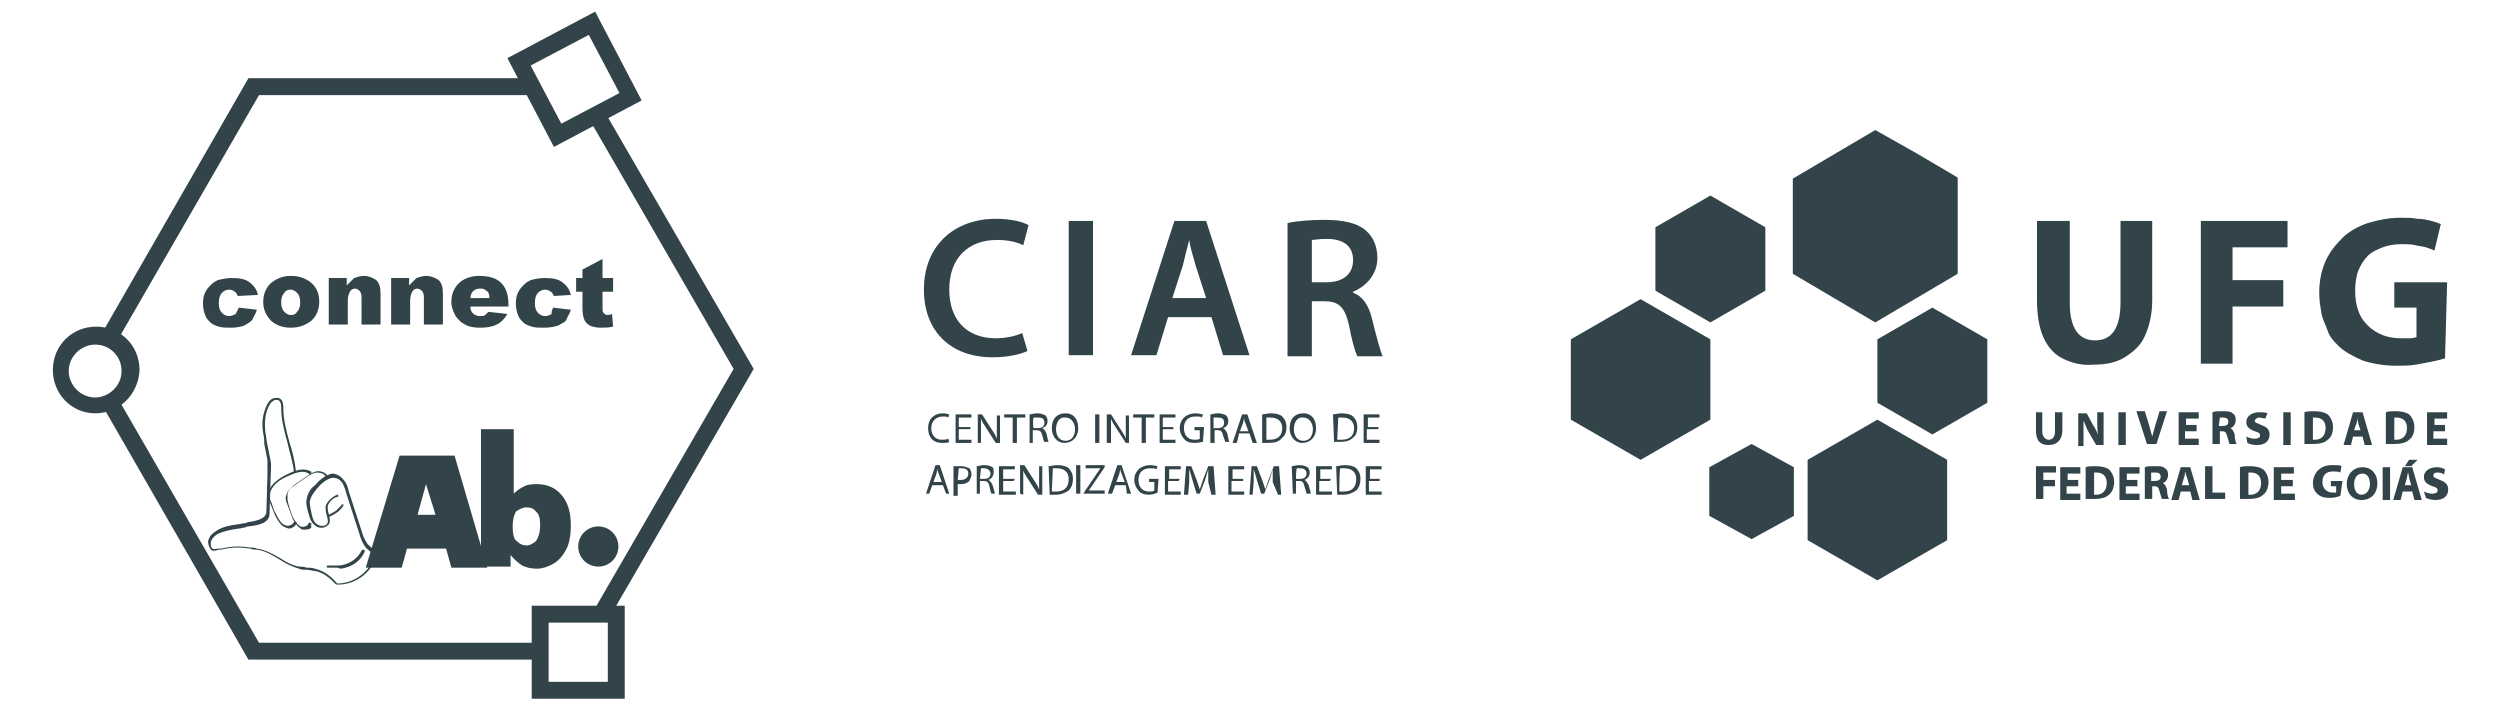 <?xml version="1.0" encoding="utf-8"?>
<!-- Generator: Adobe Illustrator 27.9.3, SVG Export Plug-In . SVG Version: 9.03 Build 53313)  -->
<svg version="1.1" id="Camada_1" xmlns="http://www.w3.org/2000/svg" xmlns:xlink="http://www.w3.org/1999/xlink" x="0px" y="0px"
	 viewBox="0 0 236.5 67.7" style="enable-background:new 0 0 236.5 67.7;" xml:space="preserve">
<style type="text/css">
	.st0{fill:#324449;}
	.st1{fill-rule:evenodd;clip-rule:evenodd;fill:#324449;}
</style>
<g>
	<g>
		<g>
			<path class="st0" d="M97.2,33.2c-0.6,0.3-1.8,0.6-3.3,0.6c-4,0-6.5-2.5-6.5-6.4c0-4.2,2.9-6.7,6.8-6.7c1.5,0,2.6,0.3,3.1,0.6
				l-0.5,1.9c-0.6-0.3-1.4-0.5-2.5-0.5c-2.6,0-4.5,1.6-4.5,4.7c0,2.8,1.6,4.6,4.4,4.6c0.9,0,1.9-0.2,2.5-0.5L97.2,33.2z"/>
			<path class="st0" d="M103.4,20.9v12.7h-2.3V20.9H103.4z"/>
			<path class="st0" d="M110.5,30l-1.1,3.6H107l4.1-12.7h3l4.1,12.7h-2.5l-1.1-3.6H110.5z M114.1,28.2l-1-3.1
				c-0.2-0.8-0.5-1.6-0.6-2.4l0,0c-0.2,0.7-0.4,1.6-0.6,2.4l-1,3.1H114.1z"/>
			<path class="st0" d="M121.8,21.1c0.9-0.2,2.2-0.3,3.5-0.3c1.8,0,3.1,0.3,3.9,1c0.7,0.6,1.1,1.5,1.1,2.6c0,1.6-1.1,2.7-2.3,3.2
				v0.1c0.9,0.3,1.5,1.2,1.8,2.5c0.4,1.6,0.8,3.1,1,3.5h-2.4c-0.2-0.4-0.5-1.4-0.8-3c-0.4-1.7-1-2.2-2.3-2.2h-1.2v5.2h-2.3
				C121.8,33.6,121.8,21.1,121.8,21.1z M124.1,26.7h1.4c1.6,0,2.5-0.8,2.5-2.1c0-1.4-1-2-2.5-2c-0.7,0-1.2,0.1-1.4,0.1V26.7z"/>
		</g>
		<g>
			<g>
				<path class="st0" d="M89.8,41.8c-0.1,0.1-0.4,0.1-0.7,0.1c-0.8,0-1.3-0.5-1.3-1.4c0-0.9,0.6-1.4,1.4-1.4c0.3,0,0.5,0.1,0.6,0.1
					l-0.1,0.3c-0.1-0.1-0.3-0.1-0.5-0.1c-0.6,0-1.1,0.4-1.1,1.1s0.4,1.1,1,1.1c0.2,0,0.4,0,0.6-0.1L89.8,41.8z"/>
				<path class="st0" d="M91.8,40.6h-1.1v1h1.2v0.3h-1.5v-2.7h1.5v0.3h-1.2v0.9h1.1V40.6L91.8,40.6z"/>
				<path class="st0" d="M92.5,41.9v-2.7h0.4l0.9,1.4c0.2,0.3,0.4,0.6,0.5,0.9l0,0c0-0.4,0-0.7,0-1.1v-1.1h0.3v2.6h-0.4l-0.9-1.4
					c-0.2-0.3-0.4-0.6-0.5-0.9l0,0c0,0.3,0,0.7,0,1.1v1.2H92.5L92.5,41.9z"/>
				<path class="st0" d="M95.8,39.5H95v-0.3h2v0.3h-0.8v2.4h-0.4V39.5z"/>
				<path class="st0" d="M97.4,39.2c0.2,0,0.4-0.1,0.7-0.1c0.4,0,0.6,0.1,0.8,0.2c0.1,0.1,0.2,0.3,0.2,0.5c0,0.4-0.2,0.6-0.5,0.7
					l0,0c0.2,0.1,0.3,0.3,0.4,0.5c0.1,0.4,0.1,0.6,0.2,0.8h-0.4c-0.1-0.1-0.1-0.3-0.2-0.6c-0.1-0.4-0.2-0.5-0.6-0.5h-0.3v1.2h-0.3
					C97.4,41.9,97.4,39.2,97.4,39.2z M97.8,40.5h0.4c0.4,0,0.6-0.2,0.6-0.5c0-0.4-0.2-0.5-0.6-0.5c-0.2,0-0.3,0-0.4,0
					S97.7,40.5,97.8,40.5z"/>
				<path class="st0" d="M102,40.5c0,0.9-0.6,1.4-1.3,1.4c-0.7,0-1.2-0.6-1.2-1.4c0-0.9,0.5-1.4,1.3-1.4S102,39.7,102,40.5z
					 M99.9,40.6c0,0.6,0.3,1.1,0.9,1.1s0.9-0.5,0.9-1.1c0-0.5-0.3-1.1-0.9-1.1C100.2,39.4,99.9,40,99.9,40.6z"/>
				<path class="st0" d="M104,39.2v2.7h-0.4v-2.7H104z"/>
				<path class="st0" d="M104.7,41.9v-2.7h0.4l0.9,1.4c0.2,0.3,0.4,0.6,0.5,0.9l0,0c0-0.4,0-0.7,0-1.1v-1.1h0.3v2.6h-0.3l-0.9-1.4
					c-0.2-0.3-0.4-0.6-0.5-0.9l0,0c0,0.3,0,0.7,0,1.1v1.2H104.7L104.7,41.9z"/>
				<path class="st0" d="M108,39.5h-0.8v-0.3h2v0.3h-0.8v2.4H108V39.5z"/>
				<path class="st0" d="M111,40.6h-1v1h1.2v0.3h-1.5v-2.7h1.5v0.3H110v0.9h1C111,40.3,111,40.6,111,40.6z"/>
				<path class="st0" d="M113.8,41.8c-0.1,0-0.4,0.1-0.8,0.1c-0.4,0-0.8-0.1-1-0.4c-0.2-0.2-0.4-0.6-0.4-1c0-0.8,0.6-1.4,1.5-1.4
					c0.3,0,0.6,0.1,0.7,0.1l-0.1,0.3c-0.1-0.1-0.3-0.1-0.6-0.1c-0.7,0-1.1,0.4-1.1,1.1s0.4,1.1,1,1.1c0.2,0,0.4,0,0.5-0.1v-0.8H113
					v-0.3h0.9L113.8,41.8L113.8,41.8z"/>
				<path class="st0" d="M114.5,39.2c0.2,0,0.4-0.1,0.7-0.1c0.4,0,0.6,0.1,0.8,0.2c0.1,0.1,0.2,0.3,0.2,0.5c0,0.4-0.2,0.6-0.5,0.7
					l0,0c0.2,0.1,0.3,0.3,0.4,0.5c0.1,0.4,0.1,0.6,0.2,0.8h-0.4c0-0.1-0.1-0.3-0.2-0.6c-0.1-0.4-0.2-0.5-0.5-0.5h-0.3v1.2h-0.4
					C114.5,41.9,114.5,39.2,114.5,39.2z M114.8,40.5h0.4c0.4,0,0.6-0.2,0.6-0.5c0-0.4-0.2-0.5-0.6-0.5c-0.2,0-0.3,0-0.4,0V40.5
					L114.8,40.5z"/>
				<path class="st0" d="M117.2,41.1l-0.2,0.8h-0.4l0.9-2.7h0.5l0.9,2.7h-0.4l-0.3-0.9h-1V41.1z M118.1,40.8l-0.3-0.8
					c-0.1-0.2-0.1-0.3-0.1-0.5l0,0c0,0.2-0.1,0.3-0.1,0.5l-0.3,0.8H118.1L118.1,40.8z"/>
				<path class="st0" d="M119.4,39.2c0.2,0,0.5-0.1,0.8-0.1c0.5,0,0.9,0.1,1.1,0.3c0.2,0.2,0.4,0.5,0.4,1c0,0.4-0.1,0.8-0.4,1
					c-0.3,0.4-0.7,0.5-1.3,0.5c-0.2,0-0.5,0-0.6,0V39.2z M119.8,41.6c0.1,0,0.2,0,0.3,0c0.8,0,1.2-0.4,1.2-1.1c0-0.6-0.4-1-1.1-1
					c-0.2,0-0.3,0-0.4,0V41.6z"/>
				<path class="st0" d="M124.5,40.5c0,0.9-0.6,1.4-1.3,1.4c-0.7,0-1.2-0.6-1.2-1.4c0-0.9,0.5-1.4,1.3-1.4
					C124.1,39.1,124.5,39.7,124.5,40.5z M122.4,40.6c0,0.6,0.3,1.1,0.9,1.1s0.9-0.5,0.9-1.1c0-0.5-0.3-1.1-0.9-1.1
					C122.7,39.4,122.4,40,122.4,40.6z"/>
				<path class="st0" d="M126.1,39.2c0.2,0,0.5-0.1,0.8-0.1c0.5,0,0.9,0.1,1.1,0.3c0.2,0.2,0.4,0.5,0.4,1c0,0.4-0.1,0.8-0.4,1
					c-0.3,0.3-0.7,0.4-1.2,0.4c-0.3,0-0.5,0-0.6,0L126.1,39.2L126.1,39.2z M126.5,41.6c0.1,0,0.2,0,0.4,0c0.8,0,1.2-0.4,1.2-1.1
					c0-0.6-0.4-1-1.1-1c-0.2,0-0.3,0-0.4,0L126.5,41.6L126.5,41.6z"/>
				<path class="st0" d="M130.3,40.6h-1v1h1.2v0.3H129v-2.7h1.5v0.3h-1.1v0.9h1v0.2H130.3z"/>
				<path class="st0" d="M88.2,45.9l-0.3,0.8h-0.3l0.9-2.7h0.4l0.9,2.7h-0.3l-0.3-0.8H88.2z M89.1,45.6l-0.3-0.8
					c-0.1-0.2-0.1-0.3-0.1-0.5l0,0c0,0.2-0.1,0.3-0.1,0.5l-0.3,0.8H89.1L89.1,45.6z"/>
				<path class="st0" d="M90.2,44.1c0.2,0,0.4,0,0.7,0c0.3,0,0.6,0.1,0.8,0.2c0.1,0.1,0.2,0.3,0.2,0.6c0,0.2-0.1,0.4-0.2,0.6
					c-0.2,0.2-0.5,0.3-0.8,0.3c-0.1,0-0.2,0-0.3,0v1.1h-0.4V44.1z M90.6,45.4c0.1,0,0.2,0,0.3,0c0.4,0,0.7-0.2,0.7-0.6
					c0-0.4-0.3-0.5-0.6-0.5c-0.2,0-0.3,0-0.3,0L90.6,45.4L90.6,45.4z"/>
				<path class="st0" d="M92.4,44.1c0.2,0,0.4-0.1,0.7-0.1c0.4,0,0.6,0.1,0.8,0.2c0.1,0.1,0.1,0.3,0.1,0.5c0,0.3-0.2,0.6-0.5,0.7
					l0,0c0.2,0.1,0.3,0.3,0.4,0.5c0.1,0.4,0.2,0.6,0.2,0.8h-0.3c-0.1-0.1-0.1-0.3-0.2-0.7c-0.1-0.4-0.2-0.5-0.6-0.5h-0.3v1.2h-0.3
					V44.1z M92.7,45.3h0.4c0.4,0,0.6-0.2,0.6-0.5s-0.3-0.5-0.6-0.5c-0.2,0-0.3,0-0.3,0L92.7,45.3L92.7,45.3z"/>
				<path class="st0" d="M95.9,45.5h-1v1h1.2v0.3h-1.6v-2.7H96v0.3h-1.1v0.9H96L95.9,45.5L95.9,45.5z"/>
				<path class="st0" d="M96.5,46.7V44h0.4l0.9,1.4c0.2,0.3,0.4,0.6,0.5,0.9l0,0c0-0.4,0-0.7,0-1.1v-1.1h0.3v2.7h-0.4l-0.9-1.4
					c-0.2-0.3-0.4-0.6-0.5-0.9l0,0c0,0.3,0,0.7,0,1.1v1.2L96.5,46.7L96.5,46.7z"/>
				<path class="st0" d="M99.2,44.1c0.2,0,0.5-0.1,0.8-0.1c0.5,0,0.9,0.1,1.1,0.3c0.2,0.2,0.4,0.5,0.4,1c0,0.4-0.1,0.8-0.4,1.1
					c-0.3,0.2-0.7,0.4-1.2,0.4c-0.3,0-0.5,0-0.6,0L99.2,44.1L99.2,44.1z M99.5,46.5c0.1,0,0.2,0,0.4,0c0.8,0,1.2-0.4,1.2-1.2
					c0-0.6-0.4-1-1.1-1c-0.2,0-0.3,0-0.4,0L99.5,46.5L99.5,46.5z"/>
				<path class="st0" d="M102.2,44v2.7h-0.4V44H102.2z"/>
				<path class="st0" d="M102.6,46.5l1.5-2.2l0,0h-1.4V44h1.8v0.2l-1.5,2.2l0,0h1.5v0.3h-2L102.6,46.5L102.6,46.5z"/>
				<path class="st0" d="M105.5,45.9l-0.3,0.8h-0.4l0.9-2.7h0.4l0.9,2.7h-0.4l-0.1-0.8H105.5z M106.4,45.6l-0.3-0.8
					c-0.1-0.2-0.1-0.3-0.1-0.5l0,0c0,0.2-0.1,0.3-0.1,0.5l-0.3,0.8H106.4L106.4,45.6z"/>
				<path class="st0" d="M109.5,46.6c-0.2,0.1-0.5,0.2-0.8,0.2c-0.4,0-0.8-0.1-1-0.4c-0.2-0.2-0.4-0.6-0.4-1c0-0.8,0.6-1.4,1.5-1.4
					c0.3,0,0.6,0.1,0.7,0.1l-0.1,0.3c-0.1-0.1-0.3-0.1-0.6-0.1c-0.7,0-1.1,0.4-1.1,1.1c0,0.7,0.4,1.1,1,1.1c0.2,0,0.4,0,0.5-0.1
					v-0.8h-0.5v-0.3h0.9L109.5,46.6L109.5,46.6z"/>
				<path class="st0" d="M111.5,45.5h-1v1h1.2v0.3h-1.5v-2.7h1.5v0.3h-1.1v0.9h1L111.5,45.5L111.5,45.5z"/>
				<path class="st0" d="M114.3,45.6c0-0.4,0-0.8,0-1.2l0,0c-0.1,0.3-0.2,0.7-0.3,1l-0.5,1.3h-0.3l-0.4-1.3c-0.1-0.4-0.2-0.7-0.3-1
					l0,0c0,0.3,0,0.8,0,1.2l-0.1,1.2H112l0.2-2.7h0.5l0.5,1.3c0.1,0.3,0.2,0.6,0.3,0.9l0,0c0.1-0.3,0.2-0.6,0.3-0.9l0.5-1.3h0.5
					l0.2,2.7h-0.4L114.3,45.6z"/>
				<path class="st0" d="M117.5,45.5h-1v1h1.2v0.3h-1.5v-2.7h1.5v0.3h-1.1v0.9h1v0.2H117.5z"/>
				<path class="st0" d="M120.4,45.6c0-0.4,0-0.8,0-1.2l0,0c-0.1,0.3-0.2,0.7-0.3,1l-0.5,1.3h-0.3l-0.4-1.3c-0.1-0.4-0.2-0.7-0.3-1
					l0,0c0,0.3,0,0.8,0,1.2l-0.1,1.2h-0.3l0.2-2.7h0.5l0.5,1.3c0.1,0.3,0.2,0.6,0.3,0.9l0,0c0.1-0.3,0.2-0.6,0.3-0.9l0.5-1.3h0.5
					l0.2,2.7h-0.3L120.4,45.6z"/>
				<path class="st0" d="M122.2,44.1c0.2,0,0.4-0.1,0.7-0.1c0.4,0,0.6,0.1,0.8,0.2c0.1,0.1,0.2,0.3,0.2,0.5c0,0.3-0.2,0.6-0.5,0.7
					l0,0c0.2,0.1,0.3,0.3,0.4,0.5c0.1,0.4,0.2,0.6,0.2,0.8h-0.4c0-0.1-0.1-0.3-0.2-0.7c-0.1-0.4-0.2-0.5-0.5-0.5h-0.3v1.2h-0.3
					L122.2,44.1L122.2,44.1z M122.6,45.3h0.4c0.4,0,0.6-0.2,0.6-0.5s-0.2-0.5-0.6-0.5c-0.2,0-0.3,0-0.3,0
					C122.6,44.3,122.6,45.3,122.6,45.3z"/>
				<path class="st0" d="M125.8,45.5h-1v1h1.2v0.3h-1.5v-2.7h1.5v0.3h-1.1v0.9h1L125.8,45.5L125.8,45.5z"/>
				<path class="st0" d="M126.4,44.1c0.2,0,0.5-0.1,0.8-0.1c0.5,0,0.9,0.1,1.1,0.3c0.2,0.2,0.4,0.5,0.4,1c0,0.4-0.1,0.8-0.4,1.1
					c-0.3,0.2-0.7,0.4-1.2,0.4c-0.2,0-0.5,0-0.6,0L126.4,44.1L126.4,44.1z M126.7,46.5c0.1,0,0.2,0,0.4,0c0.8,0,1.2-0.4,1.2-1.2
					c0-0.6-0.4-1-1.1-1c-0.2,0-0.3,0-0.4,0C126.7,44.3,126.7,46.5,126.7,46.5z"/>
				<path class="st0" d="M130.5,45.5h-1v1h1.2v0.3h-1.5v-2.7h1.5v0.3h-1.1v0.9h1C130.5,45.2,130.5,45.5,130.5,45.5z"/>
			</g>
		</g>
	</g>
	<g>
		<path class="st1" d="M155.2,28.3l3.3,1.9l3.3,1.9v3.8v3.8l-3.3,1.9l-3.3,1.9l-3.3-1.9l-3.3-1.9v-3.8v-3.8l3.3-1.9L155.2,28.3
			L155.2,28.3z M161.8,18.5l-2.6,1.5l-2.6,1.5v3v3l2.6,1.5l2.6,1.5l2.6-1.5l2.6-1.5v-3v-3l-2.6-1.5L161.8,18.5L161.8,18.5z
			 M165.7,42l2,1.1l2,1.1v2.3v2.3l-2,1.1l-2,1.1l-2-1.1l-2-1.1v-2.3v-2.3l2-1.1L165.7,42L165.7,42z M182.8,29.1l2.6,1.5l2.6,1.5v3v3
			l-2.6,1.5l-2.6,1.5l-2.6-1.5l-2.6-1.5v-3v-3l2.6-1.5L182.8,29.1L182.8,29.1z M177.4,12.3l-3.9,2.3l-3.9,2.3v4.6v4.4l3.9,2.3
			l3.9,2.3l3.9-2.3l3.9-2.3v-4.6v-4.5l-3.9-2.3L177.4,12.3L177.4,12.3z M177.6,39.7l-3.3,1.9l-3.3,1.9v3.8v3.8l3.3,1.9l3.3,1.9
			l3.3-1.9l3.3-1.9v-3.8v-3.8l-3.3-1.9L177.6,39.7z"/>
		<path class="st0" d="M192.7,20.9v7.5c0,1.4,0.2,2.6,0.6,3.5c0.4,0.9,1,1.6,1.8,2c0.8,0.4,1.8,0.7,2.9,0.6c1.2,0,2.2-0.2,3-0.7
			s1.5-1.1,1.9-2c0.4-0.9,0.7-2,0.7-3.4v-7.5h-3v7.7c0,1.2-0.2,2.1-0.6,2.7c-0.4,0.6-1,0.9-1.8,0.9s-1.4-0.3-1.8-0.9
			c-0.4-0.6-0.6-1.5-0.6-2.6v-7.8H192.7L192.7,20.9z M208.2,34.4h3V29h4.8v-2.5h-4.8v-3.1h5.2v-2.5h-8.2L208.2,34.4L208.2,34.4z
			 M231.5,26.7h-5v2.4h2.1v2.8c-0.1,0-0.3,0.1-0.6,0.1s-0.6,0-0.9,0c-0.6,0-1.2-0.1-1.7-0.3c-0.5-0.2-1-0.5-1.4-0.9
			s-0.7-0.8-0.9-1.4c-0.2-0.5-0.3-1.2-0.3-1.9s0.1-1.4,0.3-1.9s0.5-1,0.9-1.4s0.9-0.6,1.4-0.8c0.5-0.2,1.1-0.3,1.8-0.3
			c0.5,0,0.9,0,1.3,0.1c0.4,0.1,0.7,0.1,1,0.2s0.6,0.2,0.8,0.3l0.6-2.5c-0.2-0.1-0.5-0.2-0.9-0.3s-0.8-0.2-1.3-0.2
			c-0.5-0.1-1-0.1-1.6-0.1c-1.1,0-2.1,0.2-3.1,0.5c-0.9,0.3-1.8,0.8-2.4,1.4c-0.6,0.6-1.2,1.3-1.6,2.2s-0.6,1.9-0.6,3
			c0,0.7,0.1,1.3,0.2,1.9c0.1,0.6,0.4,1.1,0.6,1.7s0.6,1,1,1.4c0.6,0.6,1.4,1,2.3,1.4c0.9,0.3,2,0.5,3.2,0.5c0.6,0,1.2,0,1.8-0.1
			c0.6-0.1,1.1-0.2,1.6-0.3c0.5-0.1,0.9-0.2,1.2-0.3L231.5,26.7L231.5,26.7z"/>
		<g>
			<path class="st1" d="M192.6,39v1.7c0,1,0.4,1.4,1.2,1.4s1.3-0.5,1.3-1.4V39h-0.7v1.8c0,0.5-0.2,0.8-0.6,0.8
				c-0.3,0-0.6-0.3-0.6-0.8V39H192.6L192.6,39z M197.1,42v-0.9c0-0.5,0-0.9,0-1.3l0,0c0.2,0.4,0.3,0.8,0.5,1.1l0.7,1.2h0.7V39h-0.6
				v0.9c0,0.5,0,0.9,0.1,1.3l0,0c-0.1-0.3-0.3-0.7-0.5-1l-0.6-1.1h-0.8v3.1h0.5V42z M200.4,39v3.1h0.7V39H200.4L200.4,39z M204,42
				l1-3.1h-0.7l-0.4,1.3c-0.1,0.4-0.2,0.7-0.3,1.1l0,0c-0.1-0.4-0.2-0.7-0.3-1.1l-0.4-1.3h-0.8l1,3.1H204L204,42z M207.9,40.2h-1.1
				v-0.6h1.2V39h-1.9v3.1h1.9v-0.6h-1.3v-0.7h1.1v-0.6H207.9z M209.3,42h0.7v-1.2h0.2c0.3,0,0.4,0.1,0.5,0.5
				c0.1,0.4,0.2,0.6,0.2,0.7h0.7c-0.1-0.1-0.2-0.5-0.2-0.9c-0.1-0.3-0.2-0.5-0.4-0.6l0,0c0.3-0.1,0.5-0.4,0.5-0.8
				c0-0.3-0.1-0.5-0.3-0.6c-0.2-0.2-0.5-0.2-1-0.2c-0.4,0-0.7,0-0.9,0.1L209.3,42L209.3,42z M210,39.5c0.1,0,0.1,0,0.3,0
				c0.3,0,0.5,0.1,0.5,0.4s-0.2,0.4-0.6,0.4h-0.3L210,39.5L210,39.5z M212.6,41.9c0.2,0.1,0.5,0.2,0.9,0.2c0.8,0,1.2-0.4,1.2-1
				c0-0.4-0.2-0.7-0.8-0.9c-0.4-0.2-0.6-0.2-0.6-0.4c0-0.1,0.2-0.3,0.4-0.3c0.2,0,0.5,0.1,0.6,0.1l0.2-0.5c-0.2-0.1-0.4-0.1-0.8-0.1
				c-0.7,0-1.2,0.4-1.2,0.9s0.3,0.7,0.8,0.9c0.4,0.1,0.5,0.2,0.5,0.4c0,0.2-0.2,0.3-0.5,0.3s-0.6-0.1-0.8-0.2L212.6,41.9L212.6,41.9
				z M216,39v3.1h0.7V39H216L216,39z M218,42c0.2,0,0.4,0,0.8,0c0.6,0,1.1-0.1,1.4-0.4c0.3-0.2,0.5-0.6,0.5-1.2
				c0-0.5-0.2-0.9-0.5-1.2c-0.3-0.2-0.7-0.3-1.3-0.3c-0.3,0-0.7,0-0.9,0.1V42L218,42z M218.7,39.5c0.1,0,0.2,0,0.3,0
				c0.6,0,1,0.3,1,1s-0.4,1.1-1,1.1c-0.1,0-0.2,0-0.2,0v-2.1H218.7z M223.5,41.3l0.2,0.8h0.7l-0.9-3.1h-0.9l-0.9,3.1h0.7l0.2-0.8
				H223.5L223.5,41.3z M222.7,40.7l0.2-0.6c0.1-0.2,0.1-0.4,0.1-0.6l0,0c0,0.2,0.1,0.4,0.1,0.6l0.2,0.6H222.7L222.7,40.7z M225.7,42
				c0.2,0,0.4,0,0.8,0c0.6,0,1.1-0.1,1.4-0.4c0.3-0.2,0.5-0.6,0.5-1.2c0-0.5-0.2-0.9-0.5-1.2c-0.3-0.2-0.7-0.3-1.3-0.3
				c-0.3,0-0.7,0-0.9,0.1V42L225.7,42z M226.4,39.5c0.1,0,0.2,0,0.3,0c0.6,0,1,0.3,1,1s-0.4,1.1-1,1.1c-0.1,0-0.2,0-0.2,0v-2.1
				H226.4z M231.4,40.2h-1.1v-0.6h1.2V39h-1.9v3.1h1.9v-0.6h-1.3v-0.7h1.1v-0.6H231.4z"/>
			<path class="st1" d="M192.6,47.2h0.7V46h1.1v-0.6h-1.1v-0.7h1.2v-0.6h-1.9L192.6,47.2L192.6,47.2z M196.7,45.4h-1.1v-0.6h1.2
				v-0.6h-1.9v3.1h1.9v-0.6h-1.3V46h1.1v-0.6H196.7z M197.3,47.2c0.2,0,0.4,0,0.8,0c0.6,0,1.1-0.1,1.4-0.4c0.3-0.2,0.5-0.7,0.5-1.2
				s-0.2-0.9-0.5-1.2c-0.3-0.2-0.7-0.3-1.3-0.3c-0.3,0-0.7,0-0.9,0.1V47.2L197.3,47.2z M198,44.7c0.1,0,0.2,0,0.3,0c0.6,0,1,0.3,1,1
				s-0.4,1.1-1,1.1c-0.1,0-0.2,0-0.2,0v-2.1H198z M202.3,45.4h-1.1v-0.6h1.2v-0.6h-1.9v3.1h1.9v-0.6h-1.3V46h1.1v-0.6H202.3z
				 M202.9,47.2h0.7V46h0.2c0.3,0,0.4,0.1,0.5,0.5c0.1,0.4,0.2,0.6,0.2,0.7h0.7c-0.1-0.1-0.2-0.5-0.2-0.9c-0.1-0.3-0.2-0.5-0.4-0.6
				l0,0c0.3-0.1,0.5-0.4,0.5-0.8c0-0.3-0.1-0.5-0.3-0.6c-0.2-0.2-0.5-0.2-1-0.2c-0.4,0-0.7,0-0.9,0.1L202.9,47.2L202.9,47.2z
				 M203.6,44.7c0.1,0,0.2,0,0.3,0c0.3,0,0.5,0.1,0.5,0.4c0,0.3-0.2,0.4-0.6,0.4h-0.3v-0.8H203.6z M207.2,46.5l0.2,0.8h0.7l-0.9-3.1
				h-0.9l-0.9,3.1h0.7l0.2-0.8H207.2L207.2,46.5z M206.4,45.9l0.2-0.7c0.1-0.2,0.1-0.4,0.1-0.6l0,0c0.1,0.2,0.1,0.4,0.2,0.6l0.2,0.7
				H206.4L206.4,45.9z M208.6,47.2h1.9v-0.6h-1.2v-2.5h-0.7V47.2L208.6,47.2z M211.9,47.2c0.2,0,0.4,0,0.8,0c0.6,0,1.1-0.1,1.4-0.4
				c0.3-0.2,0.5-0.7,0.5-1.2s-0.2-0.9-0.5-1.2c-0.3-0.2-0.7-0.3-1.3-0.3c-0.3,0-0.7,0-0.9,0.1V47.2L211.9,47.2z M212.6,44.7
				c0.1,0,0.2,0,0.3,0c0.6,0,1,0.3,1,1s-0.4,1.1-1,1.1c-0.1,0-0.2,0-0.2,0v-2.1H212.6z M216.9,45.4h-1.1v-0.6h1.2v-0.6h-1.9v3.1h2
				v-0.6h-1.3V46h1.1V45.4L216.9,45.4z M221.6,45.5h-1.1V46h0.5v0.6c-0.1,0-0.2,0-0.3,0c-0.6,0-1-0.4-1-1c0-0.7,0.4-1,1-1
				c0.3,0,0.5,0,0.7,0.1l0.1-0.6c-0.1-0.1-0.4-0.1-0.9-0.1c-1,0-1.7,0.6-1.8,1.6c0,0.5,0.1,0.8,0.4,1.1s0.7,0.4,1.2,0.4
				c0.4,0,0.8-0.1,1-0.2L221.6,45.5L221.6,45.5z M223.4,47.3c0.9,0,1.5-0.6,1.5-1.6c0-0.8-0.5-1.5-1.4-1.5s-1.5,0.7-1.5,1.6
				C222,46.6,222.5,47.3,223.4,47.3L223.4,47.3L223.4,47.3z M223.4,46.8c-0.5,0-0.7-0.5-0.7-1c0-0.6,0.3-1,0.8-1s0.7,0.5,0.7,1
				S223.9,46.8,223.4,46.8L223.4,46.8L223.4,46.8z M225.4,44.2v3.1h0.7v-3.1H225.4L225.4,44.2z M228.2,46.5l0.2,0.8h0.7l-0.9-3.1
				h-0.9l-0.9,3.1h0.7l0.2-0.8H228.2L228.2,46.5z M227.5,45.9l0.2-0.7c0-0.2,0.1-0.4,0.1-0.6l0,0c0,0.2,0.1,0.4,0.1,0.6l0.2,0.7
				H227.5L227.5,45.9z M227.9,43.5l-0.4,0.6h0.6l0.6-0.6H227.9L227.9,43.5z M229.5,47.1c0.2,0.1,0.5,0.2,0.9,0.2
				c0.8,0,1.2-0.4,1.2-1c0-0.4-0.2-0.7-0.8-0.9c-0.4-0.2-0.6-0.2-0.6-0.4s0.1-0.3,0.4-0.3c0.3,0,0.5,0.1,0.6,0.2l0.1-0.5
				c-0.2-0.1-0.4-0.2-0.8-0.2c-0.7,0-1.2,0.4-1.2,0.9s0.3,0.7,0.8,0.9c0.4,0.1,0.5,0.2,0.5,0.4s-0.2,0.3-0.5,0.3s-0.6-0.1-0.8-0.2
				L229.5,47.1z"/>
		</g>
	</g>
	<g id="Camada_6">
		<g>
			<polygon class="st0" points="11,32.4 9.6,31.6 23.5,7.4 50.3,7.4 50.3,9 24.5,9 			"/>
			<polygon class="st0" points="57.6,58.5 56.2,57.7 69.4,34.9 55.7,11.2 57.1,10.4 71.3,34.9 			"/>
			<polygon class="st0" points="51.1,62.4 23.5,62.4 9.7,38.4 11.1,37.6 24.5,60.8 51.1,60.8 			"/>
			<g>
				<path class="st0" d="M22.6,29.1l1.7,0.2c-0.1,0.4-0.3,0.6-0.4,0.9c-0.2,0.3-0.5,0.4-0.8,0.6c-0.3,0.1-0.7,0.2-1.2,0.2
					c-0.5,0-0.9,0-1.2-0.1c-0.3-0.1-0.6-0.2-0.8-0.4c-0.2-0.2-0.4-0.4-0.5-0.7c-0.1-0.3-0.2-0.6-0.2-1.1c0-0.5,0.1-0.9,0.3-1.2
					c0.1-0.2,0.3-0.4,0.5-0.6c0.2-0.2,0.4-0.3,0.6-0.4c0.4-0.1,0.8-0.2,1.3-0.2c0.8,0,1.3,0.1,1.7,0.4c0.4,0.3,0.7,0.7,0.8,1.2
					L22.5,28c-0.1-0.2-0.2-0.4-0.3-0.4c-0.1-0.1-0.3-0.2-0.5-0.2c-0.3,0-0.5,0.1-0.7,0.3c-0.2,0.2-0.3,0.5-0.3,1
					c0,0.4,0.1,0.7,0.3,0.9c0.2,0.2,0.4,0.3,0.7,0.3c0.2,0,0.4-0.1,0.6-0.2C22.4,29.5,22.5,29.3,22.6,29.1z"/>
				<path class="st0" d="M24.9,28.6c0-0.7,0.2-1.3,0.7-1.8c0.5-0.4,1.1-0.7,1.9-0.7c0.9,0,1.6,0.3,2.1,0.8c0.4,0.4,0.6,1,0.6,1.6
					c0,0.7-0.2,1.3-0.7,1.8c-0.5,0.4-1.1,0.7-2,0.7c-0.7,0-1.3-0.2-1.8-0.6C25.2,29.9,24.9,29.3,24.9,28.6z M26.6,28.6
					c0,0.4,0.1,0.7,0.3,0.9c0.2,0.2,0.4,0.3,0.6,0.3c0.3,0,0.5-0.1,0.6-0.3c0.2-0.2,0.3-0.5,0.3-0.9s-0.1-0.7-0.3-0.9
					c-0.2-0.2-0.4-0.3-0.6-0.3c-0.3,0-0.5,0.1-0.6,0.3C26.7,27.9,26.6,28.2,26.6,28.6z"/>
				<path class="st0" d="M31.1,26.3h1.7V27c0.3-0.3,0.5-0.5,0.7-0.7c0.3-0.1,0.6-0.2,0.9-0.2c0.5,0,0.9,0.2,1.2,0.4
					c0.3,0.3,0.4,0.7,0.4,1.3v2.9h-1.8v-2.6c0-0.3-0.1-0.5-0.2-0.6c-0.1-0.1-0.3-0.2-0.4-0.2c-0.2,0-0.4,0.1-0.5,0.3
					c-0.1,0.2-0.2,0.4-0.2,0.9v2.2h-1.8L31.1,26.3L31.1,26.3z"/>
				<path class="st0" d="M37,26.3h1.7V27c0.3-0.3,0.5-0.5,0.7-0.7c0.3-0.1,0.6-0.2,0.9-0.2c0.5,0,0.9,0.2,1.2,0.4
					c0.3,0.3,0.4,0.7,0.4,1.3v2.9h-1.8v-2.6c0-0.3-0.1-0.5-0.2-0.6c-0.1-0.1-0.3-0.2-0.4-0.2c-0.2,0-0.4,0.1-0.5,0.3
					c-0.1,0.2-0.2,0.4-0.2,0.9v2.2H37L37,26.3L37,26.3z"/>
				<path class="st0" d="M48.1,29h-3.6c0,0.3,0.1,0.5,0.2,0.6c0.2,0.2,0.4,0.3,0.7,0.3c0.2,0,0.4,0,0.5-0.1c0.1-0.1,0.2-0.2,0.3-0.3
					l1.8,0.2c-0.3,0.5-0.6,0.8-1,1c-0.4,0.2-0.9,0.3-1.6,0.3c-0.6,0-1.1-0.1-1.4-0.3c-0.4-0.2-0.6-0.4-0.9-0.8
					c-0.2-0.4-0.4-0.8-0.4-1.3c0-0.7,0.2-1.3,0.7-1.8c0.4-0.4,1.1-0.7,1.9-0.7c0.7,0,1.2,0.1,1.6,0.3c0.4,0.2,0.7,0.5,0.9,0.9
					c0.2,0.4,0.3,0.9,0.3,1.5L48.1,29L48.1,29z M46.3,28.2c0-0.4-0.1-0.6-0.3-0.7c-0.2-0.2-0.4-0.2-0.6-0.2c-0.3,0-0.5,0.1-0.7,0.3
					c-0.1,0.1-0.2,0.4-0.2,0.6L46.3,28.2L46.3,28.2z"/>
				<path class="st0" d="M52.3,29.1l1.7,0.2c-0.1,0.4-0.3,0.6-0.4,0.9s-0.5,0.4-0.8,0.6C52.5,30.9,52,31,51.5,31
					c-0.5,0-0.9,0-1.2-0.1c-0.3-0.1-0.6-0.2-0.8-0.4c-0.2-0.2-0.4-0.4-0.5-0.7c-0.1-0.3-0.2-0.6-0.2-1.1c0-0.5,0.1-0.9,0.3-1.2
					c0.1-0.2,0.3-0.4,0.5-0.6c0.2-0.2,0.4-0.3,0.6-0.4c0.4-0.1,0.8-0.2,1.3-0.2c0.8,0,1.3,0.1,1.7,0.4c0.4,0.3,0.7,0.7,0.8,1.2
					L52.4,28c-0.1-0.2-0.2-0.4-0.3-0.4c-0.1-0.1-0.3-0.2-0.5-0.2c-0.3,0-0.5,0.1-0.7,0.3c-0.2,0.2-0.3,0.5-0.3,1
					c0,0.4,0.1,0.7,0.3,0.9c0.2,0.2,0.4,0.3,0.7,0.3c0.2,0,0.4-0.1,0.6-0.2C52.1,29.5,52.3,29.3,52.3,29.1z"/>
				<path class="st0" d="M57,24.5v1.8h1v1.3h-1v1.6c0,0.2,0,0.3,0.1,0.4c0.1,0.1,0.2,0.2,0.3,0.2c0.1,0,0.3,0,0.5-0.1l0.1,1.2
					c-0.4,0.1-0.9,0.1-1.2,0.1c-0.4,0-0.8-0.1-1-0.2c-0.2-0.1-0.4-0.3-0.5-0.5c-0.1-0.2-0.2-0.6-0.2-1.1v-1.6h-0.6v-1.3h0.6v-0.8
					L57,24.5z"/>
			</g>
			<g>
				<path class="st0" d="M42.2,51.9h-3.7l-0.5,1.8h-3.4l3.2-10.6H43l3.1,10.6h-3.4L42.2,51.9z M41.2,48.7l-0.9-2.9l-0.8,2.9H41.2z"
					/>
			</g>
			<g>
				<path class="st0" d="M45.6,40.6h3v6.1c0.3-0.3,0.6-0.5,1-0.7c0.4-0.2,0.8-0.2,1.2-0.2c0.9,0,1.7,0.3,2.3,1
					c0.6,0.7,0.9,1.6,0.9,2.9c0,0.8-0.1,1.6-0.4,2.2c-0.3,0.6-0.7,1.1-1.2,1.4c-0.5,0.3-1.1,0.5-1.6,0.5c-0.5,0-1-0.1-1.4-0.3
					c-0.3-0.2-0.7-0.5-1.1-1v1.1h-2.8V40.6z M48.5,49.8c0,0.7,0.1,1.2,0.4,1.4c0.3,0.3,0.6,0.4,0.9,0.4c0.4,0,0.6-0.2,0.9-0.4
					c0.2-0.3,0.4-0.8,0.4-1.5c0-0.6-0.1-1.1-0.4-1.3c-0.2-0.3-0.5-0.4-0.9-0.4c-0.4,0-0.7,0.2-1,0.4C48.6,48.8,48.5,49.2,48.5,49.8z
					"/>
			</g>
			<path class="st0" d="M32,55.3C32,55.3,32,55.3,32,55.3c-0.1,0-0.2,0-0.2,0c-0.5-0.5-1.2-1.2-2.1-1.3c-0.2,0-0.4-0.1-0.7-0.1
				c-0.3,0-0.5,0-0.7-0.1c-0.7-0.2-1.3-0.5-1.9-0.9c-0.7-0.4-1.3-0.8-2.1-0.9c-0.2,0-0.4,0-0.6-0.1c-0.9-0.1-1.5-0.2-2.8,0.1
				c0,0-0.1,0-0.2,0c-0.3,0.1-0.7,0.2-0.8-0.1c-0.2-0.3-0.3-0.7-0.1-1c0.1-0.3,0.4-0.5,0.7-0.7c0.6-0.4,1.3-0.5,2-0.6
				c0.2,0,0.4-0.1,0.6-0.1c0.1,0,0.2,0,0.3-0.1c0.8-0.1,1.8-0.3,1.8-1l0.1-3.4c0-0.5,0-1,0-1.5c-0.1-0.5-0.2-1-0.3-1.5
				C25,41.8,25,41.4,24.9,41c-0.2-1.1,0-2,0.4-2.8c0.2-0.3,0.3-0.4,0.5-0.5c0.3-0.1,0.6-0.1,0.8,0.1c0.2,0.2,0.2,0.6,0.2,0.8l0,0
				c0,1.1,0.3,2.2,0.6,3.3c0.3,0.9,0.5,1.8,0.6,2.7c0,0.1,0,0.1-0.1,0.1c-0.1,0-0.1,0-0.1-0.1c-0.1-0.9-0.4-1.8-0.6-2.7
				c-0.3-1.1-0.6-2.2-0.6-3.3v0c0-0.3,0-0.5-0.2-0.7c-0.1-0.1-0.4-0.1-0.5,0c-0.2,0.1-0.3,0.2-0.4,0.4c-0.4,0.7-0.5,1.5-0.4,2.6
				c0.1,0.4,0.1,0.8,0.2,1.2c0.1,0.5,0.2,1,0.3,1.5c0.1,0.5,0,1.1,0,1.6l-0.1,3.4c0,0.9-1.1,1.1-2,1.2c-0.1,0-0.2,0-0.3,0.1
				c-0.2,0-0.4,0.1-0.6,0.1c-0.7,0.1-1.3,0.2-2,0.5c-0.3,0.2-0.5,0.4-0.6,0.6c-0.1,0.3-0.1,0.6,0.1,0.8c0.1,0.1,0.4,0,0.6,0
				c0.1,0,0.1,0,0.2,0c1.3-0.3,2-0.2,2.8-0.1c0.2,0,0.4,0,0.6,0.1c0.8,0.1,1.5,0.5,2.2,0.9c0.6,0.4,1.2,0.7,1.8,0.8
				c0.2,0,0.4,0,0.7,0.1c0.3,0,0.5,0,0.8,0.1c0.9,0.2,1.6,0.8,2.1,1.4h0c1.6,0,3.1-1.1,3.6-2.7c-0.3-0.2-0.6-0.4-0.9-0.7
				c-0.3-0.4-0.5-0.9-0.6-1.3l-1.2-3.7c-0.1-0.4-0.2-0.7-0.4-1.1c-0.2-0.3-0.5-0.5-0.9-0.5c-0.4,0-1.1,0.5-1.4,0.9
				c0,0-0.1,0.1-0.1,0.1c-0.3,0.4-0.6,0.7-0.7,1.3c0,0.2,0.1,0.8,0.2,1.2c0.1,0.4,0.2,0.7,0.5,0.9c0.3,0.2,0.7,0.2,0.9,0
				c0.2-0.2,0.1-0.5,0-0.9c-0.1-0.3-0.1-0.6-0.1-0.8c0.1-0.4,0.6-0.9,1.1-1.1c0.1,0,0.1,0,0.1,0.1c0,0.1,0,0.1-0.1,0.1
				c-0.4,0.1-0.8,0.5-0.9,0.9c0,0.2,0,0.4,0.1,0.7c0.1,0.4,0.2,0.9-0.1,1.1c-0.3,0.3-0.9,0.3-1.2,0c-0.4-0.3-0.5-0.7-0.6-1.1
				c-0.1-0.3-0.3-1-0.2-1.3c0.1-0.7,0.4-1.1,0.8-1.4c0,0,0.1-0.1,0.1-0.1c0.3-0.4,1-0.9,1.5-1c0.4,0,0.8,0.2,1.1,0.6
				c0.3,0.3,0.4,0.7,0.5,1.1l1.2,3.7c0.1,0.4,0.3,0.9,0.6,1.3c0.3,0.3,0.6,0.5,0.9,0.7c0,0,0.1,0.1,0,0.1
				C35.3,54.1,33.7,55.3,32,55.3z"/>
			<path class="st0" d="M28.9,50.1c-0.1,0-0.2,0-0.3,0c-0.4-0.2-0.7-0.6-0.9-1c-0.2-0.5-0.4-1.1-0.6-1.6c-0.1-0.2-0.1-0.5,0-0.7
				c0.1-0.4,0.4-0.6,0.7-0.9l1-0.7c0.3-0.2,0.7-0.5,1.1-0.6c0.4-0.1,1,0.1,1.1,0.5c0,0.1,0,0.1-0.1,0.1c-0.1,0-0.1,0-0.1-0.1
				c-0.1-0.3-0.5-0.4-0.9-0.4c-0.4,0.1-0.7,0.3-1,0.5l-1,0.7c-0.3,0.2-0.6,0.4-0.7,0.8c0,0.2,0,0.4,0,0.6c0.1,0.5,0.3,1.1,0.5,1.6
				c0.2,0.4,0.4,0.7,0.7,0.9c0.3,0.1,0.7,0,0.8-0.3c0-0.1,0.1-0.1,0.2,0c0.1,0,0.1,0.1,0,0.2C29.6,49.9,29.3,50.1,28.9,50.1z"/>
			<path class="st0" d="M27.4,50c-0.2,0-0.4-0.1-0.6-0.2c-0.4-0.3-0.6-0.7-0.8-1.1c-0.1-0.3-0.3-0.7-0.4-1c-0.1-0.2-0.1-0.4-0.2-0.7
				c-0.1-0.8,0.5-1.5,1.7-2.1c0.8-0.4,1.6-0.7,2.3-0.3c0.1,0,0.1,0.1,0,0.2s-0.1,0.1-0.2,0c-0.6-0.4-1.4,0-2.1,0.3
				c-1.1,0.5-1.6,1.2-1.6,1.9c0,0.2,0.1,0.4,0.2,0.6c0.1,0.3,0.2,0.7,0.4,1c0.2,0.4,0.4,0.8,0.7,1c0.2,0.1,0.4,0.2,0.6,0.1
				c0.1,0,0.3-0.1,0.4-0.3c0-0.1,0.1-0.1,0.2,0c0.1,0,0.1,0.1,0,0.2c-0.1,0.2-0.3,0.3-0.5,0.4C27.6,49.9,27.5,50,27.4,50z"/>
			<path class="st0" d="M31.9,53.7c-0.1,0-0.2,0-0.3,0l-0.6,0c-0.1,0-0.1-0.1-0.1-0.1c0-0.1,0.1-0.1,0.1-0.1l0.6,0
				c0.2,0,0.4,0,0.5,0c0.9-0.1,1.7-0.6,2.1-1.4c0-0.1,0.1-0.1,0.2-0.1c0.1,0,0.1,0.1,0.1,0.2c-0.4,0.9-1.3,1.5-2.3,1.6
				C32,53.7,31.9,53.7,31.9,53.7z"/>
			<path class="st0" d="M31.1,48.9C31.1,48.9,31,48.8,31.1,48.9c-0.1-0.1-0.1-0.2,0-0.2c0.2-0.1,0.4-0.2,0.7-0.4
				c0.2-0.2,0.4-0.4,0.5-0.5c0-0.1,0.1-0.1,0.1-0.1c0.1,0,0.1,0.1,0.1,0.1c-0.1,0.2-0.3,0.4-0.5,0.6C31.7,48.6,31.4,48.8,31.1,48.9
				C31.2,48.9,31.1,48.9,31.1,48.9z"/>
			<circle class="st0" cx="56.6" cy="51.7" r="1.9"/>
			<path class="st0" d="M59.1,66.1h-8.8v-8.8h8.8V66.1z M51.9,64.5h5.6v-5.6h-5.6V64.5z"/>
			<path class="st0" d="M9,39.1C6.8,39.1,5,37.3,5,35c0-2.3,1.8-4.1,4.1-4.1s4.1,1.8,4.1,4.1C13.1,37.3,11.3,39.1,9,39.1z M9,32.6
				c-1.3,0-2.5,1.1-2.5,2.5c0,1.3,1.1,2.5,2.5,2.5c1.3,0,2.5-1.1,2.5-2.5C11.5,33.7,10.4,32.6,9,32.6z"/>
			<path class="st0" d="M52.4,13.9L48,5.5l8.3-4.4l4.4,8.4L52.4,13.9z M50.2,6.2l2.9,5.5l5.5-2.9l-2.9-5.5L50.2,6.2z"/>
		</g>
	</g>
</g>
</svg>
